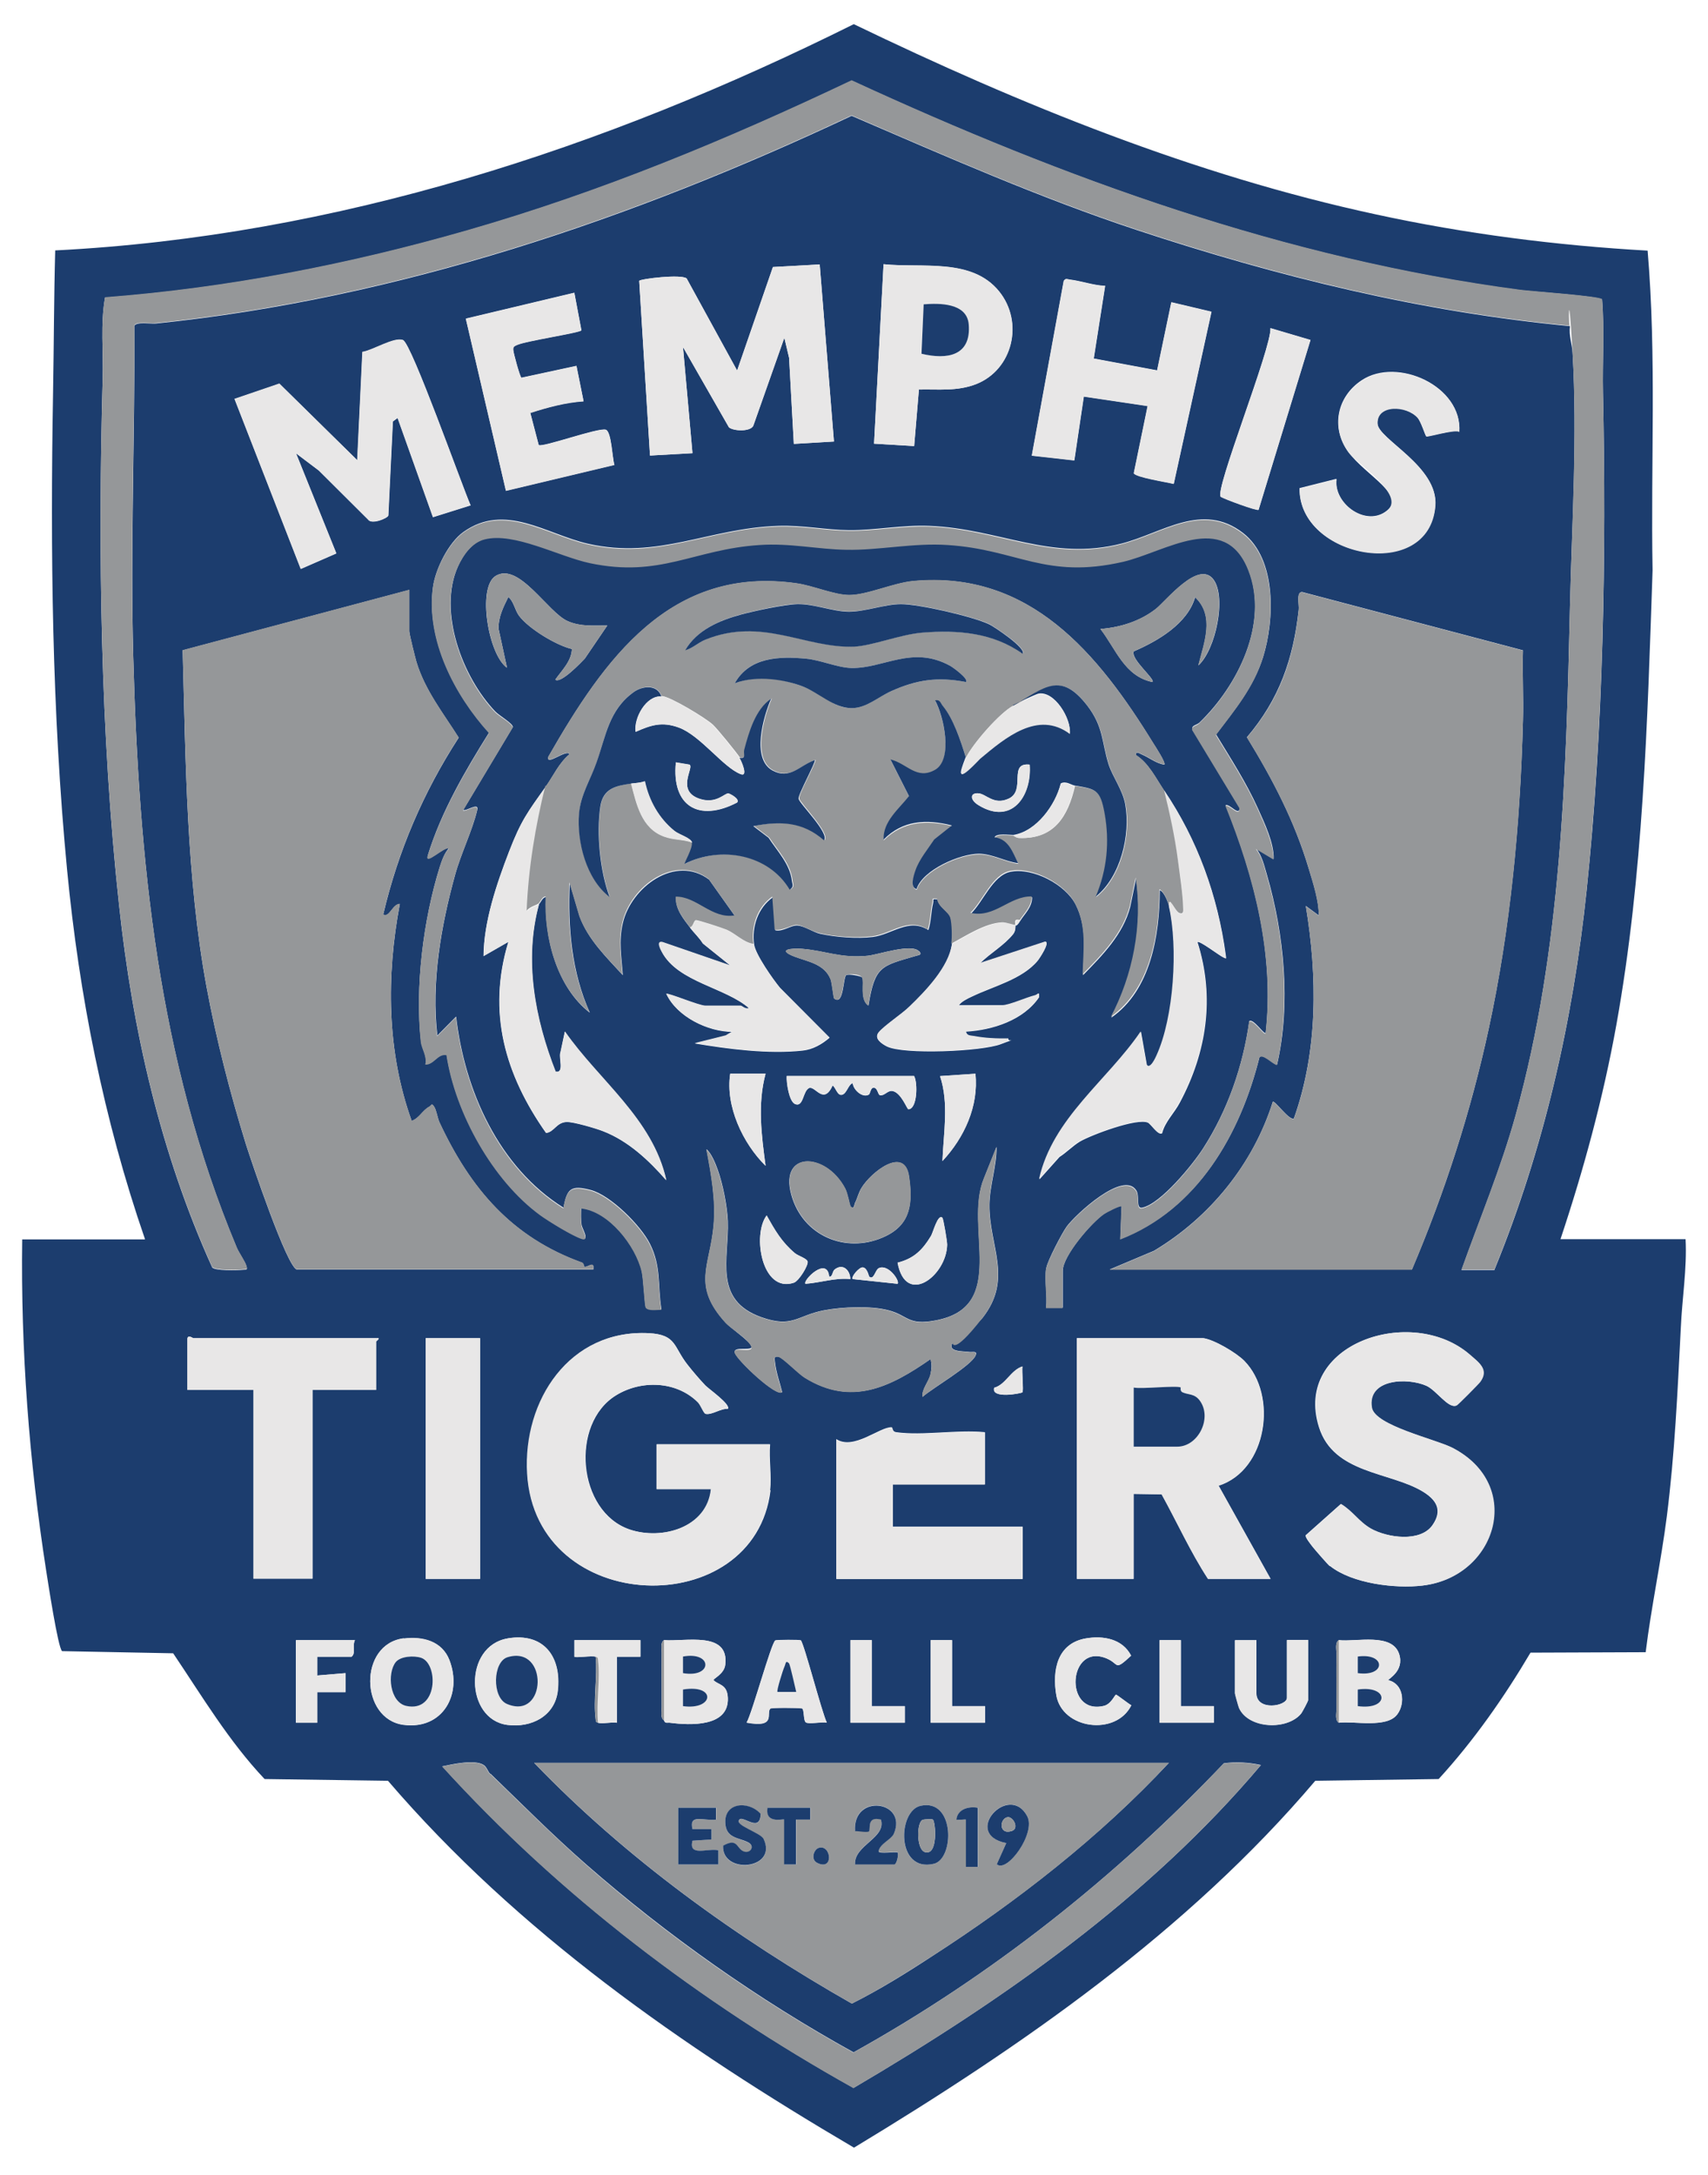 <?xml version="1.0" encoding="UTF-8"?>
<svg xmlns="http://www.w3.org/2000/svg" version="1.1" viewBox="0 0 792 1008.3">
  <!-- Generator: Adobe Illustrator 29.7.1, SVG Export Plug-In . SVG Version: 2.1.1 Build 8)  -->
  <defs>
    <style>
      .st0 {
        fill: none;
      }

      .st1 {
        fill: #959799;
      }

      .st2 {
        fill: #e8e7e7;
      }

      .st3 {
        fill: #1c3d6e;
      }
    </style>
  </defs>
  <g id="Layer_1">
    <rect class="st0" width="792" height="1008.3"/>
  </g>
  <g id="Layer_2">
    <g>
      <path class="st3" d="M67.2,574.4c-19.1-55.3-30.5-112.9-36.1-171.2-7-73.1-7.8-147.6-6.5-220.9.4-22.1.4-44.2,1-66.2,130.3-6.6,254.6-47.3,370.3-104.9,77.1,37.2,158.1,70.1,242.1,88.2,41.4,9,83.7,14.4,126,16.8,4.2,49.2,1.4,98.8,2.3,148.2-2.4,70.4-4.3,141.3-16.8,210.8-6.1,33.8-15.1,66.9-25.9,99.3h58c.7,13.7-1.6,27.4-2.2,41-1.5,29.4-2.8,58.5-6.5,87.6-2.7,21.1-7.2,41.8-9.8,62.9l-53.4.2c-12.3,20.8-26.3,40.8-42.6,58.6l-57.2.8c-59.2,69.8-136,123-213.9,170.1-79.3-46.6-155.9-99.9-216.1-170.1l-57.2-.8c-16.5-17.4-29-38.4-42.4-58.3l-51.5-1c-1.9-1.3-6.6-32.4-7.4-37.4-7.9-50.7-11.8-102.2-11.1-153.5h56.9ZM693,588.6c22.9-55.9,36.4-115.4,42.7-175.6,7.8-74.4,9.2-156,7.6-230.8-.3-14.4.7-28.9-.4-43.3-1.1-1.6-33.3-3.8-38.2-4.4-108.7-14.4-210.9-51.6-309.8-97.1-57.9,27.5-116,51.6-177.8,69.4-54.9,15.8-111.3,26.8-168.4,31.2-2.2,12.4-.7,25.2-1.1,37.7-2.2,79.7-1,164.6,7.6,243.9,6.2,57.8,19.2,115,43.2,168,1.3,1.6,11.6,1.4,14.3,1.1,1.3-.2,2.2.4,1.6-1.6-.6-2.2-3.4-6-4.5-8.6-36.6-87.4-45.4-179.6-48-273.7-1.4-51.2.8-102.6.5-153.8,1.3-1.9,7.3-.8,9.9-1,112.6-11.6,221.1-48.5,322.7-96.3,43.7,18.8,86.9,37.9,132.1,52.9,65.6,21.7,131.9,38,201,44.6-.6,4.4,1,8.4,1.2,12.5,2.3,38.5-.3,78.7-1.2,117.1-1.8,79.2-3.9,159.5-25.2,236.3-6.8,24.5-16.6,47.9-25.1,71.7h15.3ZM380.1,122.6l-21.7,1.2-16.6,48-23.4-42.7c-2.5-2.1-21.4.2-22,1.1l5,81,19.7-1.1-4.4-49.2,21.3,37.2c1.9,1.7,9.9,2.2,11.3-.7l14.4-40.8,2.2,9.3,2.2,39.9,18.6-1.1-6.6-82.1ZM426.1,180.6c9.2-.2,17.7.9,26.5-2.5,17-6.7,22.2-28.7,10.7-43-12.7-15.6-35.7-10.7-53.6-12.6l-4.4,83.2,18.6,1.1,2.2-26.2ZM512.4,132.5c-5.4-.2-11.1-2.3-16.3-2.9-1.1-.1-1.9-.8-2.8.6l-14.8,81,19.7,2.2,4.4-29.6,29.6,4.4-6.4,31.1c.5,1.9,15.5,4.2,18.5,5l17.5-79.8-18.6-4.4-6.6,31.6-29.4-5.5,5.3-33.8ZM266.3,135.7l-50.3,12,18.6,79.8,50.3-12c-1-3-1.3-15.5-4-16.3-3.4-1.1-29.5,8.4-31.1,7.1l-3.9-14.9c8-2.6,16.3-4.9,24.7-5.4l-3.3-16.4-25.5,5.5c-.7-.1-3.8-11.7-3.8-12.9-.1-1.6.5-1.7,1.7-2.3,4.1-1.9,29-5.6,29.9-6.8l-3.3-17.5ZM607.7,157.6l-18.6-5.5c.6,9.2-26.3,75.9-23,78.2,1.3.9,16.9,6.7,17.5,6l24.1-78.8ZM218.2,234.2c-3.8-8.6-27.4-75.1-31.3-76.5-4.2-1.5-14.1,4.9-18.8,5.5l-2.4,50.2-36.1-35.5-20.8,7.1,30.7,78.8,16.5-7.2-18.7-46.4,10.6,8,22.8,22.7c1.6,2.5,9.1-.6,9.4-1.9l2.1-43.6,2.2-1.6,16.4,46,17.5-5.5ZM676.6,200.2c1.6-21.2-28.7-34.9-45.2-23.9-11.5,7.6-14.4,22-6.2,33.2s28.1,20.5,17,27.9c-9.7,6.5-24-4.4-22.5-15.4l-17.1,4.3c-.6,32.2,60,43.9,62.9,8.1,1.5-18.3-26.5-30.8-26.8-38.1-.4-9,13.4-8.6,18.6-2.7,1.6,1.8,3.6,8.4,4,8.6.6.5,12.7-3.2,15.2-2.2ZM485.1,588.1c-.8,5.4.6,12.5,0,18.1h7.7v-17c0-7.1,13.5-22.6,19.3-26.6,1-.7,7.5-4.1,8-3.5l-.6,15.3c35.8-13.8,55.6-48.6,64.5-84.2,1.4-2.4,6.3,3.1,8.2,3.3,6.4-27.9,3.3-60.3-4.7-87.8-1.2-4.1-2.3-9.1-5.1-12.4l8.2,4.9c.2-7.3-4.2-16.5-7.3-23.4-5.4-12-12.6-23.1-19.4-34.3,8.6-11.4,17.4-21.9,21.8-35.9,5.3-17.1,6.4-45.3-9.3-57.5-18.9-14.6-37.3,0-56.3,4.9-32.7,8.4-56.6-6.9-89.2-8.2-12.7-.5-25,2.1-37.2,2-10.9-.1-21.5-2.4-32.9-2-32.4,1.1-55.4,15.7-88.1,8.3-19.4-4.4-38.5-19.3-57.9-5.4-6.8,4.9-12.9,17.1-14,25.4-3.3,24.3,10.1,50.1,26,67.5-11.1,17.8-22.2,36.7-28.4,56.9-1.5,4.9,8.2-4.6,9.8-3.3-2.2,2.4-3.3,5.8-4.3,8.8-7.6,24.4-11.5,55.5-8.7,80.8.4,3.3,3,6.6,2.1,10.5,4.1.2,5.7-5.1,9.8-4.4,4.1,26.9,21.4,58.1,43.4,74.2,4,2.9,15.2,9.8,19.5,11.1,3.5,1.1-.1-4.8-.3-6.2-.4-2.7-.3-5.3-.2-8,12.8,1.3,25.3,17.3,28.1,29.3.8,3.3,1.3,15.9,1.9,16.7,1.2,1.7,5.2.9,7.2,1-1.8-11.2,0-19.7-5.3-30.3-4.2-8.5-18.3-22.6-27.5-25-9.2-2.4-11-.6-12.6,8.2-30-18.7-45.9-54.4-49.8-88.6l-8.7,8.8c-2.9-24.5,1.7-50.8,8.2-74.4,2.7-9.9,8.1-20.8,10.3-30.2.9-3.8-5.2.8-6.5,0l23-38.4c.2-1.6-6.3-5.3-8.1-7.2-15.2-15.8-26.8-46.4-17.3-67.4,2.4-5.3,6.5-11.2,12.4-12.7,13.7-3.6,34.3,7.9,48.8,11,32.6,6.9,48.2-6.4,78.5-8.4,14.4-1,27.1,2,40.5,2.2,15.1.3,31-3.3,47.1-2.2,32.2,2.2,45.2,16.1,81.1,7.8,19.5-4.5,47.1-24.1,58.1,3.9,9.7,24.7-5,53.9-22.7,70.9-1.4,1.3-3.8,1.2-3.3,3.2l21.9,36.2c0,4.5-4.5-1.9-6.5-1.1,13.4,33.2,22.7,69.6,18.6,105.6-.9.7-5.7-6.8-7.6-5.5-2.9,20.8-10,41.3-21.4,59-4.8,7.5-19.7,25.8-28.3,27.5-3,.6-1-5.4-2.7-8-6-9.5-28.4,11.4-32.3,16.8-2.1,2.9-8.9,15.9-9.4,19.1ZM281.6,290c-6.2,0-12.4.6-18.3-2-9.3-4-22.8-27.8-33.6-20.9-8.4,5.4-3.3,36.4,5.4,42.5l-3.9-18c-.2-5.5,2.2-10.1,4.5-14.8,2.5,1.9,3,6,5,8.7,4.4,5.9,17.2,13.7,24.5,15.4-.2,5.7-4.7,9.9-7.7,14.2,2.5,2,12-8,13.7-9.8l10.4-15.3ZM554.1,276.8c9.4,8.7,4.2,21.3,1.6,31.7,8-7.3,13.1-31.5,7-39.8-6.9-9.3-21.9,9.8-26.7,13.6-7.3,5.7-16.5,8.6-25.7,9.3,7.2,9.3,11.1,21.9,24.1,24.6,1.4-1.3-10.2-10.6-8.7-14.2,11.1-4.8,25-12.8,28.5-25.2ZM539.8,366.5c-3.8-5.6-7.2-12.8-13.1-16.4-.2-2.2,2-.6,3-.2,3.3,1.4,6.5,4.1,10.2,4.6.8-.8-4.1-8.3-5-9.7-25.7-41.8-57.3-80.4-111.4-75.4-9.4.9-21.4,6.5-29.7,6.5-6.8,0-16.7-4.3-24.2-5.4-58.8-8.5-89.5,35.3-115.3,80.3-1.4,4.7,8.5-3.7,9.8-1.1-4.9,4-7.5,10-10.9,14.8-8.5,11.9-11.7,16.1-17.2,30.4s-11.7,32.4-11.8,48.4l11.5-6.6c-9.9,32.7-1.5,61.6,17.5,88.6,3.8-.5,4.7-4.8,9.4-5.1,3-.2,13.9,3,17.1,4.3,11.6,4.5,21.2,13.5,29.2,22.7-6.3-28.5-31.3-46.2-47-68.9l-2,9.4c-1.1,2.5,2,10-2.3,9.2-9.6-24.5-14.8-51.8-7.7-77.7.8-.6,1.6-3.2,3.3-3.3-1,18.6,5,41.8,20.3,53.6-8.5-18.8-10.2-39.7-9.3-60.1l4.6,15.6c4,10.7,12.4,18.8,20,27.1-.6-8.5-2-15.6,0-24.1,3.8-16.6,24.3-32,40-20.2l12,16.9c-10.6,1.7-17.6-8.9-27.3-8.7-.4,5.6,3.6,10.2,6.6,14.2,1.9,2.5,4.2,4.6,5.9,7.3l12.7,10.2-31.3-10.8c-3.2-.7-.8,3.7-.3,4.7,7.4,13.8,29.4,16.3,40.3,25.9-1.6.7-3.2-1.1-3.8-1.1h-16.4c-2.9,0-17.3-6.1-18.1-5.5,5,10.6,19.2,17.5,30.6,17.5l-3,1.8-14.4,3.6c15.6,2.6,33.9,5,49.8,3.3,4.8-.5,9-2.9,12.6-6l-22.9-23c-3.3-4-11.4-15.5-12.1-20.2-1.2-8.2,1.8-17.1,8.7-21.9l1.1,15.3c3.6.8,7.1-2.4,10.3-2.2s7.3,3.1,10.4,3.8c7.2,1.6,17.2,2.4,24.5,1.5,8.9-1.1,16.7-9,25.8-3.2,1.3-4,1.2-8.5,2.2-12.6.4-1.7-.8-1.9,2.1-1.6.5,3.8,5.1,5.3,6.1,8.7s.9,9.2.5,12.1c-1.3,10.6-12.3,21.9-19.7,29-3.4,3.3-11.7,8.8-14.3,12-2.2,2.7,1.4,5.1,3.7,6.3,7.7,4,44.2,2.4,53-1s3.2-.6,3.5-2.5c-5.3.1-10.7-.1-15.9-1.1-1.6-.3-3.4,0-3.8-2.2,12.4-.7,26.7-5.3,33.9-15.9.2-2.9-.4-1.1-1.9-.8-3.8.9-12,4.6-15.1,4.6h-20.2c.9-1.7,4.4-3.4,6.2-4.2,9.7-4.7,23.2-7.9,30.4-16.6.6-.7,6-8.7,3.4-8.7l-30.1,9.9c4.8-4.8,11.1-8.2,15.4-13.6,1.2-1.6.9-3.7,1-3.9.2-.3.3.9,2.2-2.2,1.9-3.1,5.5-6.2,5.5-10.9-10.4-.2-17.2,10.3-28.4,7.6,5.7-5.5,10.1-17.7,18.3-19.4,10.4-2.1,25.5,5.8,30.3,15.2,5.4,10.6,3.7,21.4,3.4,32.7,9-9.2,18.6-18.9,21.9-31.7l2.7-13.1c3.3,21.9-1.3,45.1-11.5,64.5,18.3-12.7,22.4-38.2,22.5-59.1,2.1.8,3.9,5.8,4.4,7.7,4.3,18.6,2.5,51.3-5.8,69.2-.4.9-3.1,6.7-4.6,4.1l-2.7-15.3c-15.3,22.6-40.8,40.1-47.1,68.4l9.3-10.4c3.3-2.1,6-5,9.4-7.1,5.3-3.1,26.6-11.1,31.6-8.8,1.5.7,4.8,6.2,6.6,4.9,1.3-5.3,5.7-9.4,8.2-14.2,12.5-23.4,16.3-48.8,8.2-74.4,1-.8,10,6.2,12,7.1,1.5.7,1.3.8,1.1-1.1-3.7-27.5-13.1-53.4-28.4-76.1ZM189.8,273.5l-105.1,28c1.4,51.7,1.7,105.4,11.1,156.2,4.5,24.2,10.9,49.1,18.2,72.7,2.2,7,19.4,58.2,23.8,58.2h137.3c.6-4.1-2.2-1.3-3.9-1.2-.5,0-.4-1.6-1.3-2-32.5-11.7-51.7-34.2-66.1-65-1-2.2-1.4-5.7-2.5-7.3-1.2-1.9-1.2-.6-2.2,0-3.1,1.6-4.7,5.4-8.2,6.6-11.6-32.3-11.8-67.2-5.5-100.6-3.4,0-4.8,6.6-7.7,4.9,6.9-29.4,18.6-56.7,35-82-7.2-11.4-15.6-21.9-19.6-35.1-.6-2.1-3.3-12.8-3.3-14.2v-19.1ZM514.7,588.6h140c15.3-36,27.3-73.2,35.6-111.6,10.1-46.7,14.6-95,15.9-142.8.3-10.9-.3-21.8,0-32.7l-102.3-27c-3-.3-1.4,5.9-1.7,8.2-2.5,22.9-9,41.5-24,59.1,12,19.6,22.1,38.9,28.7,61,2.1,6.9,4.7,14.8,4.6,21.6l-6-4.4c5.4,32.6,5.7,67-5.5,98.5-2,1.4-8.8-8.4-9.8-7.7-9.1,28.9-29.2,53.6-55.1,69.1l-20.4,8.6ZM426.1,441c-3.5-3.7-18.9,1.6-23.6,2.1-12.7,1.3-19.6-2.3-30.5-3.2-4.8-.4-12.1.3-3.6,3.6,6,2.3,13.9,3.3,16.8,10.6.6,1.7,1.3,8.5,1.6,8.8,4.5,3.7,4.1-9.8,5.6-10.8,1-.7,6.9.4,7.4,1.1,1.1,1.8-1.3,10.3,2.9,13,3-18.5,6-18.3,21.9-23,1.2-.4,3.3-.4,1.6-2.2ZM355,497.8h-16.4c-2.3,14.9,5.8,32.2,16.4,42.7-1.9-14.1-3.8-28.7,0-42.7ZM452.3,497.8l-16.4,1.1c4.2,12.7,1.6,26.3,1.1,39.4,10.1-10.8,16.9-25.5,15.3-40.5ZM423.9,498.9h-59.1c-.2,3,1.1,11.9,3.9,13,4,1.6,3.5-6.2,6.6-7.5,3-.7,6.6,8,10.8-1.1,1.4.9,2.2,4.8,4.3,4.3,2.3-.5,2.9-4.8,5-5.4.3,3.2,4.6,7,7.5,5.3.6-.3.8-2.8,1.8-3.1,2.3-.6,2.2,3.2,3.4,3.4,2.3.3,3.5-2.5,6-1.9,3.9,1,6.5,8.4,7.1,8.4,4.2,0,4.4-12.4,2.7-15.3ZM441.6,622.7c.5-.8,11.1-8.1,14-11.7,14.3-18.3,3-33.2,3.2-52.5.1-8.7,3.4-18,3.3-26.8l-5.8,14.5c-9.5,22.7,11.7,59.7-22.6,66-12.8,2.4-12.5-2.3-21.6-4.7-8.1-2.2-21.8-1.6-30.1,0-12.4,2.4-14.5,8.3-28.9,3.2-22.5-8-15-27-15.6-44.6-.3-6.9-2.3-17.2-4.7-23.8-1-2.8-2.9-7.6-5.2-9.5,2.2,11.7,4.4,23.5,3.3,35.5-1.7,18.7-10.1,27.6,5.5,44.8,2.6,2.9,10.9,8.3,12,11s-9-.4-7.6,3.2c1.4,3.7,19.3,20.5,21.9,18.1-1.1-4.5-2.8-9-3.3-13.7-.2-1.7-.7-3.1,1.6-2.7,2,.3,9.2,7.8,12.2,9.7,21.6,13.4,39.6,4.4,58.3-8.6.7,2.4.5,4.5,0,7-1,3.9-4.1,6.8-3.7,10.5,4.5-4,22.7-14.5,24.6-19.2,1-2.3-1.6-1.4-2.8-1.6-3.1-.4-10.4,0-7.9-4.2ZM394.3,559.1c-.3-.3-1.2-5.7-2.4-8-9.2-17.5-31.9-17.6-24.4,4.7,6.2,18.3,26.3,25.6,43.4,17.2,11.6-5.7,12.3-15.5,10.6-27.5-2.1-14.5-17.7-1.9-22,5.2-1.4,2.2-1.9,4.8-3,6.9-.4.8-.4,3.5-2.3,1.6ZM355.5,563.5c-6.8,9-2.2,36.2,12.6,31.2,2.4-.8,6.8-8.1,6.4-9.8-.3-1.5-4.4-2.7-5.9-3.9-6.2-5.2-9.2-10.5-13.1-17.5ZM437,564.6c-2.1-2.1-4.4,7-5.3,8.4-3.9,6.5-7.9,10.5-15.5,12.4,3.8,20.5,22.7,6.1,23-8.3,0-1.4-1.8-12.1-2.2-12.5ZM384.5,591.9c-.9-9.8-12.5,1.9-11,3.3,7-.5,13.7-2.9,20.8-2.2-.1-4.1-3.4-7.4-7.2-4.5-1.3,1-.9,3.5-2.6,3.4ZM403.1,591.9c-.3-.2-.8-3.9-2.9-4.3-1.7-.4-5.8,4.6-4.8,5.4l20.8,2.2c1.3-1.2-4.4-9.5-8.8-7.2-1.6.9-2.2,5.6-4.3,3.9ZM616.8,726.1c10.2,8.1,30.1,10.5,42.7,9,34.4-4,47.3-46.7,13.8-63.9-7.8-4-35.9-10.3-37.3-18.6-2.2-13.2,16.4-14.1,25.4-10.1,4.7,2.1,10.2,10.8,13.9,9.1.7-.3,10.1-9.8,11-11,4-5.6-.4-8.7-4.9-12.6-27-23.4-82-5-69.8,33.7,6.8,21.6,32.7,20.6,47.9,29.7,6.5,3.9,9.6,8.7,4.7,15.7-5.6,8-20.9,5.9-28.6,1.6-5.7-3.2-8.6-8.2-13.9-11.4l-16.3,14.5c-.2,1.1,2.4,4.2,3.2,5.3,1.2,1.5,7,8.2,8,9ZM357.1,690.9c.8-6.6-.6-14.5,0-21.3h-52.5v20.8h25.2c-1.8,17.8-22.7,23.8-37.8,18.7-24.3-8.3-27.7-49.1-6.3-62.2,11.7-7.2,28-6.7,38,3.2,1.3,1.3,2.7,5.2,3.6,5.4,2.9.6,7-2.6,10.2-2.3,1.7-1.9-9-9.4-10.4-10.9-2.5-2.6-5.9-6.6-8.1-9.4-6.8-8.5-5.1-14.1-18-14.8-36.6-1.9-58.3,31.1-56.4,65.1,3.8,66.5,105.4,69.1,112.7,7.7ZM175.5,620.4h-85.9c-.2,0-2.7-1.9-2.7.5v23.5h30.6v87.5h27.4v-87.5h29.5v-22.4c0-.2,1.6-1.2,1.1-1.6ZM222.6,620.4h-25.2v111.6h25.2v-111.6ZM557.9,620.4h-58.5v111.6h26.3v-39.4l13,.2c7.2,13,13.4,26.8,21.5,39.2h29l-24.1-43.2c22.6-7.2,27.5-42,11.9-57.9-3.7-3.7-13.9-9.8-19-10.5ZM474.1,645.5c.6-.6-.3-9.9,0-12-5.5,1.8-7.7,8.4-13.1,9.9-1.6,5.3,12.5,2.7,13.1,2.1ZM387.8,667.4v64.5h86.4v-24.1h-60.2v-19.7h42.7v-24.1c-12.7-1.3-28.8,1.7-41.1,0-2.1-.3-1.5-2.3-2.2-2.3-5.5-.2-17.6,10.8-25.6,5.5ZM187.3,759.6c-21.2,2.6-20.4,37.4-.2,40.1,18.2,2.4,27.4-14.2,21.3-30-3.4-8.8-12.4-11.1-21.1-10ZM235.4,759.6c-20.6,3.5-19.8,37.5-.2,40.1,11,1.5,22.1-4,23.4-15.8,1.8-15.8-6.5-27.2-23.3-24.3ZM503.5,759.6c-13.2,2.3-15.6,14.7-13.7,26.3,2.7,15.8,27.7,19.1,34.8,4.7-1.3-.7-6.7-4.9-7.1-4.9-.6,0-2.2,4.4-5.7,5.2-18.8,4.4-16.5-29.8,1.6-21.9,5.7,2.5,3.2,5.9,11.1-1.4-4-7.8-12.9-9.4-21-8ZM164.6,760.4h-27.4v38.3h9.9s0-14.2,0-14.2h13.1s0-8.8,0-8.8l-13.1,1.1v-8.7s15.9,0,15.9,0c2.2-1.7.2-4.9,1.6-7.7ZM277.3,798.7c2,.6,6.4-.4,8.8,0v-30.6h10.9s0-7.7,0-7.7h-30.6v7.7c.6.6,8.1-.6,9.8,0,.9,9.1-1.2,20.2,0,29,.1,1.1,0,1.2,1.1,1.6ZM307.9,797.6c.5,1.6,1.5,1,2.7,1.1,9.4,1.2,27.5,2.1,26.9-11.5-.3-6.4-4.3-5.9-6.6-8.2-.6-.6,4.9-2.7,5.4-7.2,1.9-15.8-18.7-10.6-28.4-11.4-1.8,1.1-1.1,4.2-1.1,6-.1,8.4,0,16.8,0,25.2,0,1.8-.7,4.9,1.1,6ZM371.3,760.5c-.4-.4-11.2-.3-11.8,0-1.9,1.2-10.7,33.6-13.3,38.1,14,2.6,8.9-4.4,11-6.5.5-.5,13.1-.4,14.6-.1,1.2.2.6,5.7,1.9,6.5,1.4.9,7.5-.3,9.7.1-2.3-4.6-10.6-36.9-12.1-38.2ZM404.2,760.4h-9.8v38.3h25.2v-7.7h-15.3v-30.6ZM441.4,760.4h-9.8v38.3h25.2v-7.7h-15.3v-30.6ZM547.5,760.4h-9.8v38.3h25.2v-7.7h-15.3v-30.6ZM582.5,760.4h-9.8v24.6c0,.4,1.6,6.1,1.9,6.8,4.5,9.8,22.3,10.4,28.7,2.7.6-.7,3.3-5.8,3.3-6.3v-27.9h-9.8v26.8c0,3.9-14.2,6.4-14.2-2.2v-24.6ZM620.8,798.7c7.3-.9,22.4,2.7,27.2-4,3.7-5.2,2.7-14.1-4.2-15.7-.4-.6,7.5-4.1,5-12.1-3.2-10.1-20-5.6-28-6.5-1.8,1.1-1.1,4.2-1.1,6-.1,8.7,0,17.5,0,26.3,0,1.8-.7,4.9,1.1,6ZM227.3,822.4c-1.1-1.1-1.6-3.2-3-4.1-4.1-2.7-14.4-.4-19.2.6,54.6,60,120,109.6,190.7,149.1,69.4-40.8,136.7-87.9,188.9-149.7-5.6-1.2-11.5-1.6-17.2-.8-50.2,52.8-107.8,98.5-171.7,134-44-24.3-86.4-54.2-124.2-87.3-15.2-13.3-29.7-27.9-44.2-41.9ZM542,817.3H247.7c42.6,44.3,93.9,81.2,147.3,111.6,12.6-6.3,25.2-14.1,37.1-21.9,39.5-25.5,77.9-55.4,109.9-89.7Z"/>
      <path class="st1" d="M189.8,273.5v19.1c0,1.3,2.7,12,3.3,14.2,4,13.2,12.4,23.7,19.6,35.1-16.4,25.3-28.1,52.6-35,82,2.8,1.7,4.3-4.9,7.7-4.9-6.3,33.4-6.1,68.4,5.5,100.6,3.5-1.2,5-5,8.2-6.6,1-.5,1-1.8,2.2,0,1.1,1.6,1.5,5.1,2.5,7.3,14.4,30.8,33.6,53.3,66.1,65,1,.3.8,2,1.3,2,1.7,0,4.5-2.9,3.9,1.2h-137.3c-4.4,0-21.6-51.3-23.8-58.2-7.3-23.5-13.7-48.4-18.2-72.7-9.4-50.8-9.7-104.4-11.1-156.2l105.1-28Z"/>
      <path class="st1" d="M514.7,588.6l20.4-8.6c25.9-15.5,45.9-40.2,55.1-69.1,1-.7,7.9,9.1,9.8,7.7,11.2-31.4,10.9-65.8,5.5-98.5l6,4.4c0-6.8-2.6-14.8-4.6-21.6-6.6-22.2-16.7-41.4-28.7-61,15.1-17.6,21.6-36.1,24-59.1.3-2.4-1.3-8.6,1.7-8.2l102.3,27c-.3,10.9.3,21.8,0,32.7-1.2,47.7-5.7,96-15.9,142.8-8.3,38.3-20.3,75.5-35.6,111.6h-140Z"/>
      <path class="st1" d="M693,588.6h-15.3c8.5-23.9,18.3-47.2,25.1-71.7,21.3-76.8,23.4-157.1,25.2-236.3.9-38.4,3.4-78.6,1.2-117.1s-1.8-8.1-1.2-12.5c-69.1-6.6-135.4-22.9-201-44.6-45.2-15-88.4-34-132.1-52.9-101.6,47.8-210.2,84.7-322.7,96.3-2.6.3-8.6-.9-9.9,1,.2,51.2-2,102.7-.5,153.8,2.6,94.1,11.4,186.3,48,273.7,1.1,2.6,3.9,6.4,4.5,8.6.6,2-.3,1.4-1.6,1.6-2.6.3-12.9.5-14.3-1.1-24-53-37-110.2-43.2-168-8.6-79.3-9.8-164.3-7.6-243.9.4-12.6-1.1-25.3,1.1-37.7,57.1-4.4,113.5-15.4,168.4-31.2,61.8-17.8,119.9-41.9,177.8-69.4,98.8,45.6,201.1,82.7,309.8,97.1,4.9.7,37.1,2.9,38.2,4.4,1.2,14.4.1,28.9.4,43.3,1.6,74.8.1,156.4-7.6,230.8-6.3,60.2-19.8,119.7-42.7,175.6Z"/>
      <path class="st1" d="M542,817.3c-32,34.4-70.4,64.3-109.9,89.7-12,7.7-24.5,15.6-37.1,21.9-53.4-30.4-104.6-67.3-147.3-111.6h294.3ZM342.9,843.6c2-1.8,9.6,6.3,9.8-2.6-5.9-6.4-17.6-5.2-16.3,5.2.8,6.2,6.5,5.9,10.6,8.1,3.2,1.7,1.1,5.2-2,4.2-3.6-1.2-2.7-6.6-9.7-2.7-.7,13.5,25.5,11.1,18.8-3.1-1.3-2.9-14-6.5-11.2-9ZM396.5,864.3h18.1c1.4,0,2.2-4.8,1.6-5.5-.5-.6-8.8.8-8.8-.6.6-3.6,5.9-5.4,7.1-8.2,6.5-15.3-19.4-18.8-18-1.1,1.4-.2,6.1.4,6.5,0,.8-.8-1.4-7.2,5.5-5.4,2.6,8.5-12.5,11.8-12,20.7ZM426.9,837.2c-10.7,2.3-11.6,31,6.1,26.9,9.6-2.2,9.9-30.4-6.1-26.9ZM462.2,864.3c4.7,4.3,18.2-14.4,14.1-22.3-8.4-15.9-30.6,8.2-9.7,12.5l-4.4,9.8ZM332,838.1h-17.5v26.3h18.6v-6.6c-5.4-.9-14,3.1-12-4.4l8.8-.6v-4.8s-8.8,0-8.8,0c-1.8-7.3,5.6-3.6,11-4.4v-5.5ZM375.7,838.1h-19.7c-1.3,7.9,7.7,4.9,7.7,5.5v20.8h5.5v-20.8h6.6s0-5.5,0-5.5ZM453.4,838.1c-4.1-.7-9.4.5-9.8,5.5.3.3,4.4-.2,4.4,0v21.9h5.5v-27.4ZM379.7,856.7c-2.4.7-3.9,5.5-.7,7,7.8,3.7,6.4-8.7.7-7Z"/>
      <path class="st1" d="M485.1,588.1c.5-3.1,7.3-16.1,9.4-19.1,3.9-5.4,26.3-26.4,32.3-16.8,1.7,2.6-.3,8.6,2.7,8,8.7-1.7,23.5-20,28.3-27.5,11.4-17.7,18.5-38.2,21.4-59,1.9-1.3,6.7,6.1,7.6,5.5,4.2-36-5.2-72.4-18.6-105.6,2.1-.7,6.6,5.6,6.5,1.1l-21.9-36.2c-.4-2,2-1.8,3.3-3.2,17.7-17,32.4-46.3,22.7-70.9-11-28-38.6-8.4-58.1-3.9-35.9,8.2-48.9-5.7-81.1-7.8-16.1-1.1-32,2.5-47.1,2.2-13.4-.2-26-3.2-40.5-2.2-30.3,2-45.8,15.3-78.5,8.4-14.5-3.1-35.1-14.5-48.8-11-5.9,1.5-10,7.4-12.4,12.7-9.5,21,2.1,51.6,17.3,67.4,1.8,1.9,8.4,5.5,8.1,7.2l-23,38.4c1.3.7,7.4-3.9,6.5,0-2.2,9.3-7.6,20.3-10.3,30.2-6.5,23.6-11.1,49.9-8.2,74.4l8.7-8.8c3.9,34.2,19.8,69.9,49.8,88.6,1.6-8.8,3.4-10.6,12.6-8.2,9.2,2.4,23.3,16.5,27.5,25,5.3,10.6,3.5,19.1,5.3,30.3-1.9-.1-6,.7-7.2-1-.6-.8-1.1-13.4-1.9-16.7-2.8-12-15.3-28-28.1-29.3,0,2.7-.1,5.3.2,8,.2,1.4,3.8,7.3.3,6.2-4.3-1.3-15.5-8.2-19.5-11.1-22-16.1-39.3-47.3-43.4-74.2-4.1-.7-5.8,4.6-9.8,4.4.9-3.8-1.7-7.2-2.1-10.5-2.7-25.3,1.1-56.4,8.7-80.8.9-3,2.1-6.5,4.3-8.8-1.7-1.3-11.3,8.2-9.8,3.3,6.2-20.2,17.4-39.1,28.4-56.9-15.9-17.5-29.3-43.2-26-67.5,1.1-8.3,7.2-20.4,14-25.4,19.3-13.9,38.5,1,57.9,5.4,32.7,7.4,55.7-7.2,88.1-8.3,11.4-.4,22,1.9,32.9,2,12.2.1,24.5-2.4,37.2-2,32.5,1.3,56.5,16.6,89.2,8.2,19.1-4.9,37.4-19.5,56.3-4.9,15.7,12.1,14.6,40.4,9.3,57.5-4.3,14-13.1,24.4-21.8,35.9,6.8,11.2,14,22.3,19.4,34.3,3.1,6.9,7.4,16.1,7.3,23.4l-8.2-4.9c2.8,3.2,3.9,8.2,5.1,12.4,8,27.4,11,59.8,4.7,87.8-1.9-.2-6.8-5.7-8.2-3.3-8.9,35.6-28.8,70.4-64.5,84.2l.6-15.3c-.5-.6-7,2.8-8,3.5-5.9,4-19.3,19.5-19.3,26.6v17h-7.7c.6-5.6-.8-12.7,0-18.1Z"/>
      <path class="st2" d="M557.9,620.4c5.1.7,15.4,6.8,19,10.5,15.5,15.8,10.7,50.7-11.9,57.9l24.1,43.2h-29c-8.1-12.4-14.3-26.2-21.5-39.2l-13-.2v39.4h-26.3v-111.6h58.5ZM547.5,643.3c-1.9-1.1-18.1.8-21.9,0v27.4h20.2c9.7,0,16.5-13.2,10.4-21.4-2.5-3.4-5.1-2.5-8-3.8-1.1-.5-.7-2.1-.8-2.2Z"/>
      <path class="st2" d="M357.1,690.9c-7.3,61.4-108.8,58.8-112.7-7.7-2-34,19.7-67,56.4-65.1,13,.7,11.2,6.3,18,14.8,2.2,2.8,5.7,6.8,8.1,9.4,1.4,1.5,12.2,9,10.4,10.9-3.2-.3-7.3,2.9-10.2,2.3-.9-.2-2.3-4.2-3.6-5.4-10-9.9-26.3-10.4-38-3.2-21.4,13.2-17.9,54,6.3,62.2,15.1,5.1,36-.9,37.8-18.7h-25.2v-20.8h52.5c-.6,6.8.8,14.7,0,21.3Z"/>
      <path class="st1" d="M227.3,822.4c14.5,14,29.1,28.6,44.2,41.9,37.8,33.2,80.2,63,124.2,87.3,63.8-35.5,121.5-81.2,171.7-134,5.7-.8,11.6-.4,17.2.8-52.2,61.8-119.5,108.9-188.9,149.7-70.7-39.5-136.2-89.1-190.7-149.1,4.8-1,15.2-3.3,19.2-.6,1.4.9,1.9,3,3,4.1Z"/>
      <path class="st2" d="M616.8,726.1c-1-.8-6.8-7.5-8-9-.9-1.1-3.4-4.2-3.2-5.3l16.3-14.5c5.4,3.2,8.3,8.2,13.9,11.4,7.7,4.3,23,6.4,28.6-1.6,4.9-7,1.8-11.9-4.7-15.7-15.3-9.1-41.1-8.2-47.9-29.7-12.2-38.7,42.8-57.1,69.8-33.7,4.5,3.9,8.9,7,4.9,12.6-.9,1.2-10.3,10.7-11,11-3.7,1.7-9.3-6.9-13.9-9.1-9.1-4.1-27.6-3.1-25.4,10.1,1.4,8.3,29.4,14.6,37.3,18.6,33.5,17.3,20.6,59.9-13.8,63.9-12.6,1.5-32.5-.9-42.7-9Z"/>
      <path class="st2" d="M380.1,122.6l6.6,82.1-18.6,1.1-2.2-39.9-2.2-9.3-14.4,40.8c-1.5,2.9-9.4,2.5-11.3.7l-21.3-37.2,4.4,49.2-19.7,1.1-5-81c.7-1,19.6-3.2,22-1.1l23.4,42.7,16.6-48,21.7-1.2Z"/>
      <path class="st2" d="M218.2,234.2l-17.5,5.5-16.4-46-2.2,1.6-2.1,43.6c-.3,1.3-7.8,4.4-9.4,1.9l-22.8-22.7-10.6-8,18.7,46.4-16.5,7.2-30.7-78.8,20.8-7.1,36.1,35.5,2.4-50.2c4.8-.7,14.6-7,18.8-5.5,3.9,1.3,27.5,67.9,31.3,76.5Z"/>
      <path class="st2" d="M175.5,620.4c.5.4-1.1,1.4-1.1,1.6v22.4h-29.5v87.5h-27.4v-87.5h-30.6v-23.5c0-2.4,2.6-.5,2.7-.5h85.9Z"/>
      <path class="st1" d="M441.6,622.7c-2.4,4.2,4.8,3.8,7.9,4.2,1.1.2,3.7-.8,2.8,1.6-1.9,4.6-20.1,15.1-24.6,19.2-.4-3.8,2.8-6.7,3.7-10.5s.8-4.5,0-7c-18.7,13-36.7,22-58.3,8.6-3.1-1.9-10.2-9.3-12.2-9.7-2.3-.4-1.8,1-1.6,2.7.4,4.7,2.2,9.2,3.3,13.7-2.6,2.4-20.4-14.4-21.9-18.1-1.4-3.6,9.1.4,7.6-3.2s-9.4-8.1-12-11c-15.6-17.2-7.2-26.2-5.5-44.8,1.1-12.1-1.1-23.8-3.3-35.5,2.3,1.9,4.2,6.7,5.2,9.5,2.4,6.5,4.4,16.9,4.7,23.8.6,17.5-6.9,36.6,15.6,44.6,14.5,5.1,16.6-.8,28.9-3.2,8.3-1.6,22-2.2,30.1,0,9.2,2.5,8.9,7.1,21.6,4.7,34.3-6.3,13.1-43.3,22.6-66l5.8-14.5c0,8.8-3.2,18.1-3.3,26.8-.2,19.3,11.1,34.2-3.2,52.5s-13.5,10.9-14,11.7Z"/>
      <path class="st2" d="M387.8,667.4c8,5.3,20.2-5.7,25.6-5.5.7,0,0,2,2.2,2.3,12.3,1.7,28.4-1.4,41.1,0v24.1h-42.7v19.7h60.2v24.1h-86.4v-64.5Z"/>
      <path class="st2" d="M512.4,132.5l-5.3,33.8,29.4,5.5,6.6-31.6,18.6,4.4-17.5,79.8c-3-.8-18-3.1-18.5-5l6.4-31.1-29.6-4.4-4.4,29.6-19.7-2.2,14.8-81c.9-1.4,1.6-.8,2.8-.6,5.2.6,10.9,2.7,16.3,2.9Z"/>
      <path class="st2" d="M253.2,364.4c-4.7,19-8,38.4-8.7,58,1.3-1.7,4.4-2.5,5.5-3.3-7.1,25.9-1.9,53.2,7.7,77.7,4.3.8,1.2-6.7,2.3-9.2l2-9.4c15.8,22.7,40.7,40.4,47,68.9-8-9.2-17.6-18.2-29.2-22.7-3.3-1.3-14.1-4.5-17.1-4.3-4.7.3-5.7,4.7-9.4,5.1-19.1-27-27.4-55.9-17.5-88.6l-11.5,6.6c0-16,6-33.4,11.8-48.4s8.7-18.4,17.2-30.4Z"/>
      <path class="st2" d="M539.8,366.5c15.3,22.7,24.8,48.6,28.4,76.1.3,1.9.5,1.8-1.1,1.1-2-1-11.1-7.9-12-7.1,8.1,25.6,4.3,51.1-8.2,74.4-2.6,4.8-6.9,8.9-8.2,14.2-1.8,1.3-5-4.2-6.6-4.9-5-2.3-26.3,5.7-31.6,8.8-3.4,2-6,4.9-9.4,7.1l-9.3,10.4c6.3-28.3,31.7-45.7,47.1-68.4l2.7,15.3c1.6,2.6,4.2-3.2,4.6-4.1,8.2-17.8,10.1-50.5,5.8-69.2,0-5.5,2.8,2.4,4.9,3.3,2.2.9,1.7-1.4,1.7-2.8,0-5.7-1.5-15.7-2.4-21.7-1.5-10.8-3.8-21.8-6.4-32.4Z"/>
      <path class="st2" d="M426.1,180.6l-2.2,26.2-18.6-1.1,4.4-83.2c18,1.8,41-3.1,53.6,12.6,11.6,14.3,6.4,36.3-10.7,43-8.8,3.4-17.3,2.3-26.5,2.5ZM427.3,164c11.8,3,23,1.1,21.9-13.6-.8-10-13.6-9.9-20.9-9.3l-1,22.9Z"/>
      <path class="st2" d="M266.3,135.7l3.3,17.5c-.9,1.2-25.8,4.9-29.9,6.8-1.2.6-1.8.7-1.7,2.3,0,1.1,3.2,12.7,3.8,12.9l25.5-5.5,3.3,16.4c-8.4.6-16.7,2.8-24.7,5.4l3.9,14.9c1.6,1.3,27.7-8.2,31.1-7.1,2.6.9,3,13.3,4,16.3l-50.3,12-18.6-79.8,50.3-12Z"/>
      <path class="st2" d="M676.6,200.2c-2.5-1.1-14.6,2.6-15.2,2.2-.4-.3-2.4-6.8-4-8.6-5.2-5.9-19.1-6.3-18.6,2.7.3,7.3,28.3,19.8,26.8,38.1-2.9,35.8-63.5,24.1-62.9-8.1l17.1-4.3c-1.5,11,12.8,21.8,22.5,15.4,11.1-7.4-12.5-21.8-17-27.9-8.2-11.2-5.3-25.6,6.2-33.2,16.5-11,46.8,2.7,45.2,23.9Z"/>
      <rect class="st2" x="197.4" y="620.4" width="25.2" height="111.6"/>
      <path class="st2" d="M349.5,437.7c.7,4.7,8.7,16.2,12.1,20.2l22.9,23c-3.6,3.1-7.8,5.5-12.6,6-15.9,1.7-34.1-.7-49.8-3.3l14.4-3.6,3-1.8c-11.5,0-25.7-6.9-30.6-17.5.8-.6,15.2,5.5,18.1,5.5h16.4c.7,0,2.2,1.8,3.8,1.1-10.9-9.6-32.9-12.1-40.3-25.9-.5-.9-3-5.4.3-4.7l31.3,10.8-12.7-10.2c-1.6-2.7-4-4.7-5.9-7.3,1.6-.2,1.9-3.2,2.8-3.3s12.3,3.6,14.2,4.4c4.4,1.9,7.8,5.9,12.5,6.6Z"/>
      <path class="st2" d="M473.1,426.7c-1.9,3.1-2,1.9-2.2,2.2s.2,2.3-1,3.9c-4.3,5.4-10.6,8.8-15.4,13.6l30.1-9.9c2.6,0-2.7,8-3.4,8.7-7.2,8.7-20.7,11.9-30.4,16.6-1.8.8-5.3,2.5-6.2,4.2h20.2c3.1,0,11.3-3.7,15.1-4.6,1.4-.4,2.1-2.1,1.9.8-7.2,10.6-21.5,15.2-33.9,15.9.4,2.2,2.2,1.9,3.8,2.2,5.2,1,10.6,1.2,15.9,1.1-.3,1.9-2.1,1.9-3.5,2.5-8.8,3.4-45.3,5-53,1-2.3-1.2-5.9-3.5-3.7-6.3,2.6-3.2,10.9-8.6,14.3-12,7.4-7.1,18.3-18.4,19.7-29,6.9-3.7,15.5-9.4,23.6-9.9,1.8-.1,5.7,1.3,6,1.1.4-.3-1.1-3,2.2-2.2Z"/>
      <path class="st2" d="M607.7,157.6l-24.1,78.8c-.6.7-16.2-5.1-17.5-6-3.3-2.4,23.6-69,23-78.2l18.6,5.5Z"/>
      <path class="st1" d="M394.3,559.1c1.9,2,1.9-.7,2.3-1.6,1.1-2.1,1.6-4.6,3-6.9,4.3-7.1,19.9-19.7,22-5.2,1.7,11.9,1,21.8-10.6,27.5-17.1,8.4-37.2,1.1-43.4-17.2-7.5-22.3,15.2-22.2,24.4-4.7,1.2,2.3,2.1,7.7,2.4,8Z"/>
      <path class="st1" d="M281.6,290l-10.4,15.3c-1.7,1.8-11.2,11.8-13.7,9.8,3-4.4,7.5-8.5,7.7-14.2-7.3-1.7-20.2-9.5-24.5-15.4-1.9-2.6-2.5-6.8-5-8.7-2.3,4.7-4.7,9.3-4.5,14.8l3.9,18c-8.7-6.1-13.7-37.2-5.4-42.5,10.8-6.9,24.3,16.9,33.6,20.9,5.9,2.5,12,2,18.3,2Z"/>
      <path class="st2" d="M235.4,759.6c16.8-2.8,25.1,8.5,23.3,24.3-1.4,11.8-12.4,17.2-23.4,15.8-19.6-2.6-20.5-36.6.2-40.1ZM235.4,768.3c-6.9,2-7.4,18.8-.3,21.7,18.5,7.7,19.4-27.4.3-21.7Z"/>
      <path class="st2" d="M187.3,759.6c8.7-1.1,17.7,1.2,21.1,10,6.1,15.9-3.1,32.4-21.3,30-20.2-2.7-21-37.5.2-40.1ZM183.5,770.6c-4.2,5.2-2.8,18.6,4.9,20.3,14.8,3.2,15-19.5,6.9-22.3-3.2-1.1-9.5-.8-11.8,2Z"/>
      <path class="st2" d="M307.9,760.4c9.8.8,30.3-4.4,28.4,11.4-.5,4.5-6,6.6-5.4,7.2,2.4,2.3,6.4,1.8,6.6,8.2.5,13.6-17.6,12.7-26.9,11.5-1.2-.2-2.1.5-2.7-1.1v-37.2ZM316.7,775.7c13.8,2.5,13.9-10.1,0-7.7v7.7ZM316.7,791c14.4,2,15.6-10.3,0-7.7v7.7Z"/>
      <path class="st2" d="M620.8,760.4c8,1,24.8-3.6,28,6.5,2.5,8-5.4,11.5-5,12.1,7,1.6,8,10.6,4.2,15.7-4.8,6.7-20,3.1-27.2,4v-38.3ZM629.6,775.7c13.2,1.8,13.1-9.5,0-7.7v7.7ZM629.6,791c14.7,2,14.6-9.7,0-7.7v7.7Z"/>
      <path class="st2" d="M582.5,760.4v24.6c0,8.5,14.2,6.1,14.2,2.2v-26.8h9.8v27.9c0,.4-2.7,5.6-3.3,6.3-6.5,7.7-24.3,7-28.7-2.7-.3-.7-1.9-6.5-1.9-6.8v-24.6h9.8Z"/>
      <path class="st2" d="M371.3,760.5c1.5,1.3,9.8,33.6,12.1,38.2-2.2-.5-8.3.8-9.7-.1-1.3-.8-.6-6.3-1.9-6.5-1.5-.3-14.1-.4-14.6.1-2.1,2.1,3.1,9.1-11,6.5,2.6-4.5,11.4-36.9,13.3-38.1.5-.3,11.3-.4,11.8,0ZM365.9,771.3c-1.8-1.9-1.9.6-2.3,1.5-.7,1.4-3.7,11.1-3.2,11.6h8.7c-.5-1.9-2.8-12.6-3.3-13.1Z"/>
      <path class="st2" d="M503.5,759.6c8.1-1.4,17,.2,21,8-7.9,7.3-5.4,3.9-11.1,1.4-18.1-7.9-20.4,26.3-1.6,21.9,3.5-.8,5.1-5.2,5.7-5.2s5.8,4.3,7.1,4.9c-7.1,14.4-32.1,11.2-34.8-4.7-2-11.6.4-24,13.7-26.3Z"/>
      <path class="st2" d="M164.6,760.4c-1.4,2.7.5,6-1.6,7.7h-15.9v8.7s13.1-1.1,13.1-1.1v8.8s-13.1,0-13.1,0v14.2s-9.8,0-9.8,0v-38.3h27.4Z"/>
      <path class="st1" d="M426.1,441c1.7,1.8-.4,1.8-1.6,2.2-16,4.7-18.9,4.5-21.9,23-4.2-2.7-1.8-11.2-2.9-13s-6.4-1.8-7.4-1.1c-1.5,1-1.1,14.5-5.6,10.8-.3-.3-1-7.1-1.6-8.8-2.8-7.3-10.7-8.2-16.8-10.6-8.5-3.3-1.2-4,3.6-3.6,11,.8,17.8,4.4,30.5,3.2,4.8-.5,20.1-5.7,23.6-2.1Z"/>
      <path class="st2" d="M423.9,498.9c1.7,3,1.5,15.4-2.7,15.3-.6,0-3.2-7.3-7.1-8.4-2.5-.6-3.6,2.2-6,1.9-1.1-.1-1.1-4-3.4-3.4-1,.3-1.3,2.7-1.8,3.1-2.9,1.7-7.2-2.1-7.5-5.3-2.1.7-2.7,4.9-5,5.4-2.1.5-2.9-3.4-4.3-4.3-4.2,9.1-7.8.4-10.8,1.1-3.1,1.3-2.6,9.1-6.6,7.5-2.9-1.2-4.1-10.1-3.9-13h59.1Z"/>
      <path class="st2" d="M276.2,768.1c-1.8-.6-9.3.6-9.9,0v-7.7h30.6v7.7s-10.9,0-10.9,0v30.6c-2.4-.4-6.8.6-8.8,0-.9-9.1,1.2-20.2,0-29-.1-1.1,0-1.2-1.1-1.6Z"/>
      <polygon class="st2" points="441.4 760.4 441.4 791 456.7 791 456.7 798.7 431.5 798.7 431.5 760.4 441.4 760.4"/>
      <polygon class="st2" points="547.5 760.4 547.5 791 562.8 791 562.8 798.7 537.7 798.7 537.7 760.4 547.5 760.4"/>
      <polygon class="st2" points="404.2 760.4 404.2 791 419.5 791 419.5 798.7 394.3 798.7 394.3 760.4 404.2 760.4"/>
      <path class="st2" d="M355,497.8c-3.8,14-1.9,28.5,0,42.7-10.6-10.4-18.7-27.7-16.4-42.7h16.4Z"/>
      <path class="st2" d="M452.3,497.8c1.6,15-5.2,29.7-15.3,40.5.5-13.1,3.1-26.6-1.1-39.4l16.4-1.1Z"/>
      <path class="st2" d="M355.5,563.5c3.9,6.9,6.9,12.2,13.1,17.5,1.5,1.3,5.6,2.5,5.9,3.9.4,1.7-4,9-6.4,9.8-14.8,4.9-19.4-22.2-12.6-31.2Z"/>
      <path class="st2" d="M437,564.6c.5.5,2.3,11.1,2.2,12.5-.3,14.4-19.2,28.8-23,8.3,7.6-1.9,11.6-6,15.5-12.4.9-1.4,3.2-10.5,5.3-8.4Z"/>
      <path class="st2" d="M474.1,645.5c-.5.5-14.6,3.2-13.1-2.1,5.4-1.5,7.6-8.1,13.1-9.9-.4,2.1.6,11.4,0,12Z"/>
      <path class="st2" d="M403.1,591.9c2.1,1.7,2.7-3,4.3-3.9,4.4-2.3,10,5.9,8.8,7.2l-20.8-2.2c-1-.9,3.1-5.8,4.8-5.4,2.1.4,2.6,4.1,2.9,4.3Z"/>
      <path class="st2" d="M384.5,591.9c1.7.2,1.3-2.4,2.6-3.4,3.8-2.9,7.1.4,7.2,4.5-7.1-.7-13.8,1.7-20.8,2.2-1.5-1.4,10-13.1,11-3.3Z"/>
      <path class="st1" d="M620.8,798.7c-1.8-1.1-1.1-4.2-1.1-6,0-8.7-.1-17.5,0-26.3,0-1.9-.7-4.9,1.1-6v38.3Z"/>
      <path class="st1" d="M307.9,797.6c-1.8-1.1-1.1-4.2-1.1-6,0-8.4-.1-16.8,0-25.2,0-1.9-.7-4.9,1.1-6v37.2Z"/>
      <path class="st1" d="M277.3,798.7c-1.1-.4-1-.5-1.1-1.6-1.1-8.9.9-19.9,0-29,1.1.4,1,.5,1.1,1.6,1.1,8.9-.9,19.9,0,29Z"/>
      <path class="st1" d="M554.1,276.8c-3.4,12.4-17.4,20.4-28.5,25.2-1.4,3.6,10.2,12.9,8.7,14.2-12.9-2.7-16.9-15.3-24.1-24.6,9.2-.7,18.4-3.6,25.7-9.3,4.8-3.8,19.8-22.9,26.7-13.6,6.1,8.3,1,32.5-7,39.8,2.6-10.4,7.8-23-1.6-31.7Z"/>
      <path class="st1" d="M253.2,364.4c3.4-4.8,6.1-10.8,10.9-14.8-1.3-2.6-11.3,5.8-9.8,1.1,25.8-45,56.4-88.8,115.3-80.3,7.5,1.1,17.4,5.4,24.2,5.4,8.3,0,20.3-5.6,29.7-6.5,54-5,85.7,33.7,111.4,75.4.9,1.4,5.8,9,5,9.7-3.7-.5-6.8-3.2-10.2-4.6-1-.4-3.2-1.9-3,.2,5.9,3.6,9.3,10.8,13.1,16.4,2.6,10.6,5,21.6,6.4,32.4.8,6.1,2.3,16,2.4,21.7,0,1.3.5,3.6-1.7,2.8-2.1-.8-5-8.8-4.9-3.3-.4-1.9-2.2-6.8-4.4-7.7,0,20.8-4.2,46.3-22.5,59.1,10.2-19.4,14.8-42.6,11.5-64.5l-2.7,13.1c-3.3,12.8-12.8,22.5-21.9,31.7.3-11.3,2-22.1-3.4-32.7-4.8-9.4-19.9-17.3-30.3-15.2-8.2,1.7-12.6,14-18.3,19.4,11.2,2.6,18-7.8,28.4-7.6,0,4.7-3.5,7.8-5.5,10.9-3.3-.8-1.8,1.9-2.2,2.2s-4.1-1.2-6-1.1c-8,.4-16.7,6.2-23.6,9.9.4-2.9.3-9.4-.5-12.1s-5.6-4.9-6.1-8.7c-2.9-.3-1.8,0-2.1,1.6-1,4.1-.9,8.5-2.2,12.6-9.1-5.8-16.9,2.1-25.8,3.2-7.3.9-17.4.2-24.5-1.5-3.2-.7-8-3.7-10.4-3.8s-6.7,2.9-10.3,2.2l-1.1-15.3c-6.9,4.8-9.9,13.7-8.7,21.9-4.7-.7-8.1-4.7-12.5-6.6-1.9-.8-13.1-4.5-14.2-4.4s-1.2,3.1-2.8,3.3c-3-4.1-6.9-8.6-6.6-14.2,9.7-.2,16.7,10.4,27.3,8.7l-12-16.9c-15.7-11.8-36.2,3.5-40,20.2-2,8.5-.6,15.7,0,24.1-7.6-8.2-16-16.4-20-27.1l-4.6-15.6c-.9,20.5.8,41.4,9.3,60.1-15.3-11.8-21.2-34.9-20.3-53.6-1.7.1-2.4,2.6-3.3,3.3s-4.1,1.5-5.5,3.3c.8-19.6,4-39,8.7-58ZM474.2,303.1c2.4-2.4-13.4-12.7-15.3-13.7-7.7-3.7-32.7-9.4-41-9.4-7.5,0-16.4,3.5-24.1,3.5-7.5,0-16.1-3.6-24.1-3.5-6.1.1-19.7,3.1-25.9,4.8-10.1,2.7-20.5,7.2-26,16.6,3.4-.9,6.1-3.6,9.3-4.9,26.3-10.7,46.3,4,68.9,3.2,8.4-.3,21.7-5.7,31.8-6.5,16.4-1.2,32.8,0,46.5,9.8ZM447.9,316.2c1.5-1.4-6.1-6.8-7.3-7.5-17.5-9.7-30.8,1.3-45.8,1-6.2-.1-14.4-3.7-20.9-4.3-12.6-1.2-26.4-.9-33.2,11.4,10.4-4,21.1-2.5,31.4,1.4s14.4,10.2,22.8,10.1c6.9,0,12.1-5.2,18.4-7.9,12-5.3,21.6-6.7,34.6-4.2ZM469.8,327.2c-6.2,3.3-18.6,17.4-21.9,24.1-2.3-7.4-5.7-17.9-10.7-23.8-1.1-1.2-1.2-3-3.5-2.5,4,7.5,8.3,27.4,0,32.2-8.6,4.9-13-3-20.7-4.8l8.6,17c-4.7,6.1-12.1,11.7-11.8,20.2,9-9,20-9.5,31.7-6.6l-8.2,6.5c-2.9,4.4-7,9.3-8.7,14.3-.8,2.4-2.7,7.9.5,8.7,2.9-9,20.3-16.5,29-16.4,6.2,0,12.1,3.6,18.1,4.4-2.5-5-4.5-11.2-10.9-12,.8-2,6.7-1.2,8.7-1.1.2,0,1.3,1.1,2.7,1.1,16.1.6,22.5-9.9,25.8-24.1,9.9,1.5,11.9,1.8,13.9,12.9,2.4,13.2,1.2,26.2-4.1,38.6,11.5-9.1,16.2-28.6,13.7-42.7-1.2-6.7-5.8-12.7-7.7-18.5-3.4-10.4-2.3-17.4-9.9-27.3-12.4-16.3-19.9-8.5-34.4,0ZM306.8,322.8c-1.9-5.7-8.7-4.9-12.6-2.2-11.9,8.3-13.2,20.5-17.5,32.8-2.8,8-7.4,14.8-8.1,23.6-1.1,13.1,3.3,30.5,14.2,38.8-4.5-11.8-6.2-29.7-4.3-42.1,1.3-8.2,7.2-9.4,14.2-10.5,2.5,9.6,4.8,20.8,15.3,24.6,4.5,1.6,8.8,1.2,13.1,2.8.5,2.6-3.7,9.5-3.3,9.8,16.9-8.5,39-4.4,48.7,12,2.1-1.4,1.2-2.3,1-4.2-.9-7.8-6.7-13.6-10.8-19.9l-7.1-5.4c12.5-2.4,22.9-2.1,32.8,6.6,2.6-3.3-11.4-17.1-11.8-19.3-.4-1.9,8.2-17.2,7.5-17.9-7.1,2.5-11.4,9.2-19.6,4.8-9.9-5.3-4.2-25.1-.6-33.3-7.3,4.9-10.3,15.4-12.5,23.7-.5,1.9,1.2,4.3-2.3,3.7-1.6-2.4-10.5-13.4-12.6-15.3-3.4-3.1-19.4-12.8-23.5-13.2Z"/>
      <path class="st3" d="M469.8,327.2c14.5-8.4,21.9-16.2,34.4,0,7.6,9.9,6.6,16.9,9.9,27.3,1.9,5.8,6.5,11.8,7.7,18.5,2.5,14.1-2.2,33.6-13.7,42.7,5.2-12.4,6.5-25.3,4.1-38.6-2-11.1-4.1-11.3-13.9-12.9-1.4-.2-4-2.3-6.4-1-2.5,10-11.3,22.2-22,23.9-2,0-8-.9-8.7,1.1,6.5.8,8.5,7.1,10.9,12-6-.8-11.9-4.3-18.1-4.4-8.7,0-26.1,7.4-29,16.4-3.2-.8-1.3-6.4-.5-8.7,1.7-5,5.8-9.9,8.7-14.3l8.2-6.5c-11.7-3-22.8-2.5-31.7,6.6-.3-8.5,7.1-14.2,11.8-20.2l-8.6-17c7.7,1.8,12.1,9.7,20.7,4.8,8.4-4.8,4.1-24.7,0-32.2,2.3-.5,2.5,1.2,3.5,2.5,5,5.9,8.4,16.4,10.7,23.8-.4.9-1.9,5.1-2.1,6.1-1.3,5.4,7.9-4.9,8.7-5.6,11.6-9.7,26.8-22.6,41.6-11.5.9-6.8-7.1-19.9-14.5-18.4-1.3.3-9.9,4.3-11.8,5.3ZM477.5,354.5c-10.3-1.2-1.5,12.1-9.9,15.8-6.8,3.1-10.3-2.2-13.9-2.5-4.1-.3-4,3.1,0,5.5,15.3,9.4,24.8-4.3,23.7-18.8Z"/>
      <path class="st3" d="M292.6,363.3c-7,1-12.9,2.2-14.2,10.5-1.9,12.4-.2,30.3,4.3,42.1-10.9-8.3-15.3-25.7-14.2-38.8.8-8.8,5.3-15.6,8.1-23.6,4.4-12.3,5.7-24.5,17.5-32.8,3.9-2.7,10.7-3.5,12.6,2.2-7.1-.6-12.9,10-12,16.4,7.1-3.1,12.2-4.8,20-2,10.1,3.7,20.6,18.5,28.7,21.6,3.7,1.4.3-6.4-.6-7.6,3.5.7,1.8-1.7,2.3-3.7,2.2-8.3,5.2-18.8,12.5-23.7-3.6,8.2-9.3,27.9.6,33.3,8.2,4.4,12.5-2.3,19.6-4.8.7.7-7.8,16-7.5,17.9.4,2.3,14.5,16,11.8,19.3-9.9-8.7-20.3-9-32.8-6.6l7.1,5.4c4.1,6.3,9.9,12.2,10.8,19.9.2,1.8,1.1,2.7-1,4.2-9.7-16.4-31.8-20.5-48.7-12-.4-.3,3.8-7.3,3.3-9.8-.5-2.3-6-3.7-8.2-5.5-7.2-5.8-11.8-14-13.7-23-2.2.8-4.3.8-6.5,1.1ZM319.9,354.6l-6.5-1.1c-2,20.4,10.7,27.8,28.4,18.6,1.4-1.6-3.3-4-4-4.2-1.7-.3-5.6,5.1-13.4,2.5-10.8-3.7-2.9-13.9-4.5-15.7Z"/>
      <path class="st3" d="M474.2,303.1c-13.7-9.8-30-11.1-46.5-9.8-10.1.8-23.4,6.2-31.8,6.5-22.6.8-42.6-13.9-68.9-3.2-3.2,1.3-5.9,4-9.3,4.9,5.5-9.5,16-13.9,26-16.6,6.3-1.7,19.8-4.6,25.9-4.8,7.9-.2,16.6,3.5,24.1,3.5,7.6,0,16.6-3.5,24.1-3.5,8.4,0,33.3,5.7,41,9.4,1.9.9,17.7,11.3,15.3,13.7Z"/>
      <path class="st2" d="M469.8,327.2c1.8-1,10.4-5,11.8-5.3,7.4-1.5,15.3,11.6,14.5,18.4-14.8-11.1-30,1.8-41.6,11.5-.7.6-10,11-8.7,5.6.2-1,1.7-5.2,2.1-6.1,3.3-6.6,15.7-20.8,21.9-24.1Z"/>
      <path class="st2" d="M306.8,322.8c4.1.3,20.1,10.1,23.5,13.2,2.1,1.9,11,12.9,12.6,15.3.8,1.3,4.3,9.1.6,7.6-8.1-3.1-18.6-17.9-28.7-21.6-7.8-2.9-12.9-1.2-20,2-.9-6.4,4.9-17,12-16.4Z"/>
      <path class="st2" d="M292.6,363.3c2.2-.3,4.4-.3,6.5-1.1,1.9,9,6.5,17.2,13.7,23,2.2,1.8,7.7,3.2,8.2,5.5-4.3-1.6-8.6-1.1-13.1-2.8-10.5-3.8-12.8-15-15.3-24.6Z"/>
      <path class="st2" d="M498.3,364.4c-3.3,14.2-9.7,24.7-25.8,24.1-1.4,0-2.5-1.1-2.7-1.1,10.7-1.8,19.5-13.9,22-23.9,2.5-1.3,5,.7,6.4,1Z"/>
      <path class="st3" d="M447.9,316.2c-13.1-2.5-22.7-1.1-34.6,4.2-6.3,2.8-11.5,7.9-18.4,7.9-8.4,0-15-7.1-22.8-10.1s-21-5.4-31.4-1.4c6.8-12.2,20.6-12.6,33.2-11.4,6.5.6,14.7,4.2,20.9,4.3,15,.3,28.2-10.7,45.8-1,1.1.6,8.8,6.1,7.3,7.5Z"/>
      <path class="st3" d="M332,838.1v5.5c-5.3.8-12.7-3-10.9,4.4h8.8s0,4.8,0,4.8l-8.8.6c-1.9,7.5,6.7,3.4,12,4.4v6.6h-18.6v-26.3h17.5Z"/>
      <path class="st3" d="M426.9,837.2c16-3.5,15.7,24.7,6.1,26.9-17.6,4.1-16.8-24.6-6.1-26.9ZM432.6,843.6c-.3-.3-3.8-.2-4.7.1-2.9.9-3.1,13.9,1.1,15,6.1,1.6,4.8-14,3.6-15.1Z"/>
      <path class="st3" d="M342.9,843.6c-2.8,2.5,9.9,6.1,11.2,9,6.7,14.2-19.5,16.6-18.8,3.1,7-3.9,6.1,1.5,9.7,2.7,3,1,5.2-2.5,2-4.2-4.1-2.2-9.8-1.8-10.6-8.1-1.3-10.4,10.4-11.6,16.3-5.2-.2,8.9-7.8.9-9.8,2.6Z"/>
      <path class="st3" d="M396.5,864.3c-.5-8.9,14.6-12.2,12-20.7-6.8-1.8-4.7,4.6-5.5,5.4s-5.1-.2-6.5,0c-1.3-17.7,24.5-14.2,18,1.1-1.2,2.8-6.5,4.6-7.1,8.2,0,1.4,8.2,0,8.8.6.6.6-.3,5.5-1.6,5.5h-18.1Z"/>
      <path class="st3" d="M462.2,864.3l4.4-9.8c-20.9-4.2,1.3-28.3,9.7-12.5,4.2,7.9-9.4,26.6-14.1,22.3ZM467.2,842.5c-3.7.6-4.2,8.3,1.9,6.4,3.7-1.1.7-6.8-1.9-6.4Z"/>
      <path class="st3" d="M375.7,838.1v5.5s-6.6,0-6.6,0v20.8h-5.5v-20.8c0-.6-9,2.4-7.7-5.5h19.7Z"/>
      <path class="st3" d="M453.4,838.1v27.4h-5.5v-21.9c0-.2-4.1.3-4.4,0,.5-5,5.8-6.2,9.8-5.5Z"/>
      <path class="st3" d="M379.7,856.7c5.7-1.7,7.1,10.8-.7,7-3.2-1.5-1.7-6.3.7-7Z"/>
      <path class="st3" d="M547.5,643.3c0,0-.4,1.6.8,2.2,2.9,1.3,5.5.5,8,3.8,6,8.1-.7,21.4-10.4,21.4h-20.2v-27.4c3.7.8,20-1.1,21.9,0Z"/>
      <path class="st3" d="M427.3,164l1-22.9c7.3-.6,20.1-.7,20.9,9.3,1.2,14.6-10,16.5-21.9,13.6Z"/>
      <path class="st3" d="M235.4,768.3c19-5.7,18.2,29.5-.3,21.7-7.1-3-6.6-19.7.3-21.7Z"/>
      <path class="st3" d="M183.5,770.6c2.3-2.8,8.5-3.1,11.8-2,8.1,2.8,7.8,25.5-6.9,22.3-7.7-1.7-9-15.1-4.9-20.3Z"/>
      <path class="st3" d="M316.7,791v-7.7c15.6-2.6,14.4,9.7,0,7.7Z"/>
      <path class="st3" d="M316.7,775.7v-7.7c13.9-2.5,13.8,10.1,0,7.7Z"/>
      <path class="st3" d="M629.6,791v-7.7c14.6-2.1,14.7,9.7,0,7.7Z"/>
      <path class="st3" d="M629.6,775.7v-7.7c13.1-1.8,13.2,9.5,0,7.7Z"/>
      <path class="st3" d="M365.9,771.3c.5.5,2.8,11.2,3.3,13.1h-8.7c-.5-.5,2.5-10.1,3.2-11.6s.5-3.4,2.3-1.5Z"/>
      <path class="st2" d="M477.5,354.5c1.1,14.6-8.4,28.3-23.7,18.8-4-2.5-4.1-5.9,0-5.5,3.5.3,7.1,5.6,13.9,2.5,8.3-3.8-.5-17,9.9-15.8Z"/>
      <path class="st2" d="M319.9,354.6c1.6,1.8-6.3,12.1,4.5,15.7,7.8,2.6,11.7-2.8,13.4-2.5.7.1,5.5,2.6,4,4.2-17.7,9.2-30.5,1.8-28.4-18.6l6.5,1.1Z"/>
      <path class="st1" d="M432.6,843.6c1.2,1.1,2.5,16.7-3.6,15.1-4.2-1.1-4-14.1-1.1-15,.9-.3,4.4-.4,4.7-.1Z"/>
      <path class="st1" d="M467.2,842.5c2.7-.4,5.6,5.2,1.9,6.4-6.1,1.9-5.7-5.8-1.9-6.4Z"/>
    </g>
  </g>
</svg>